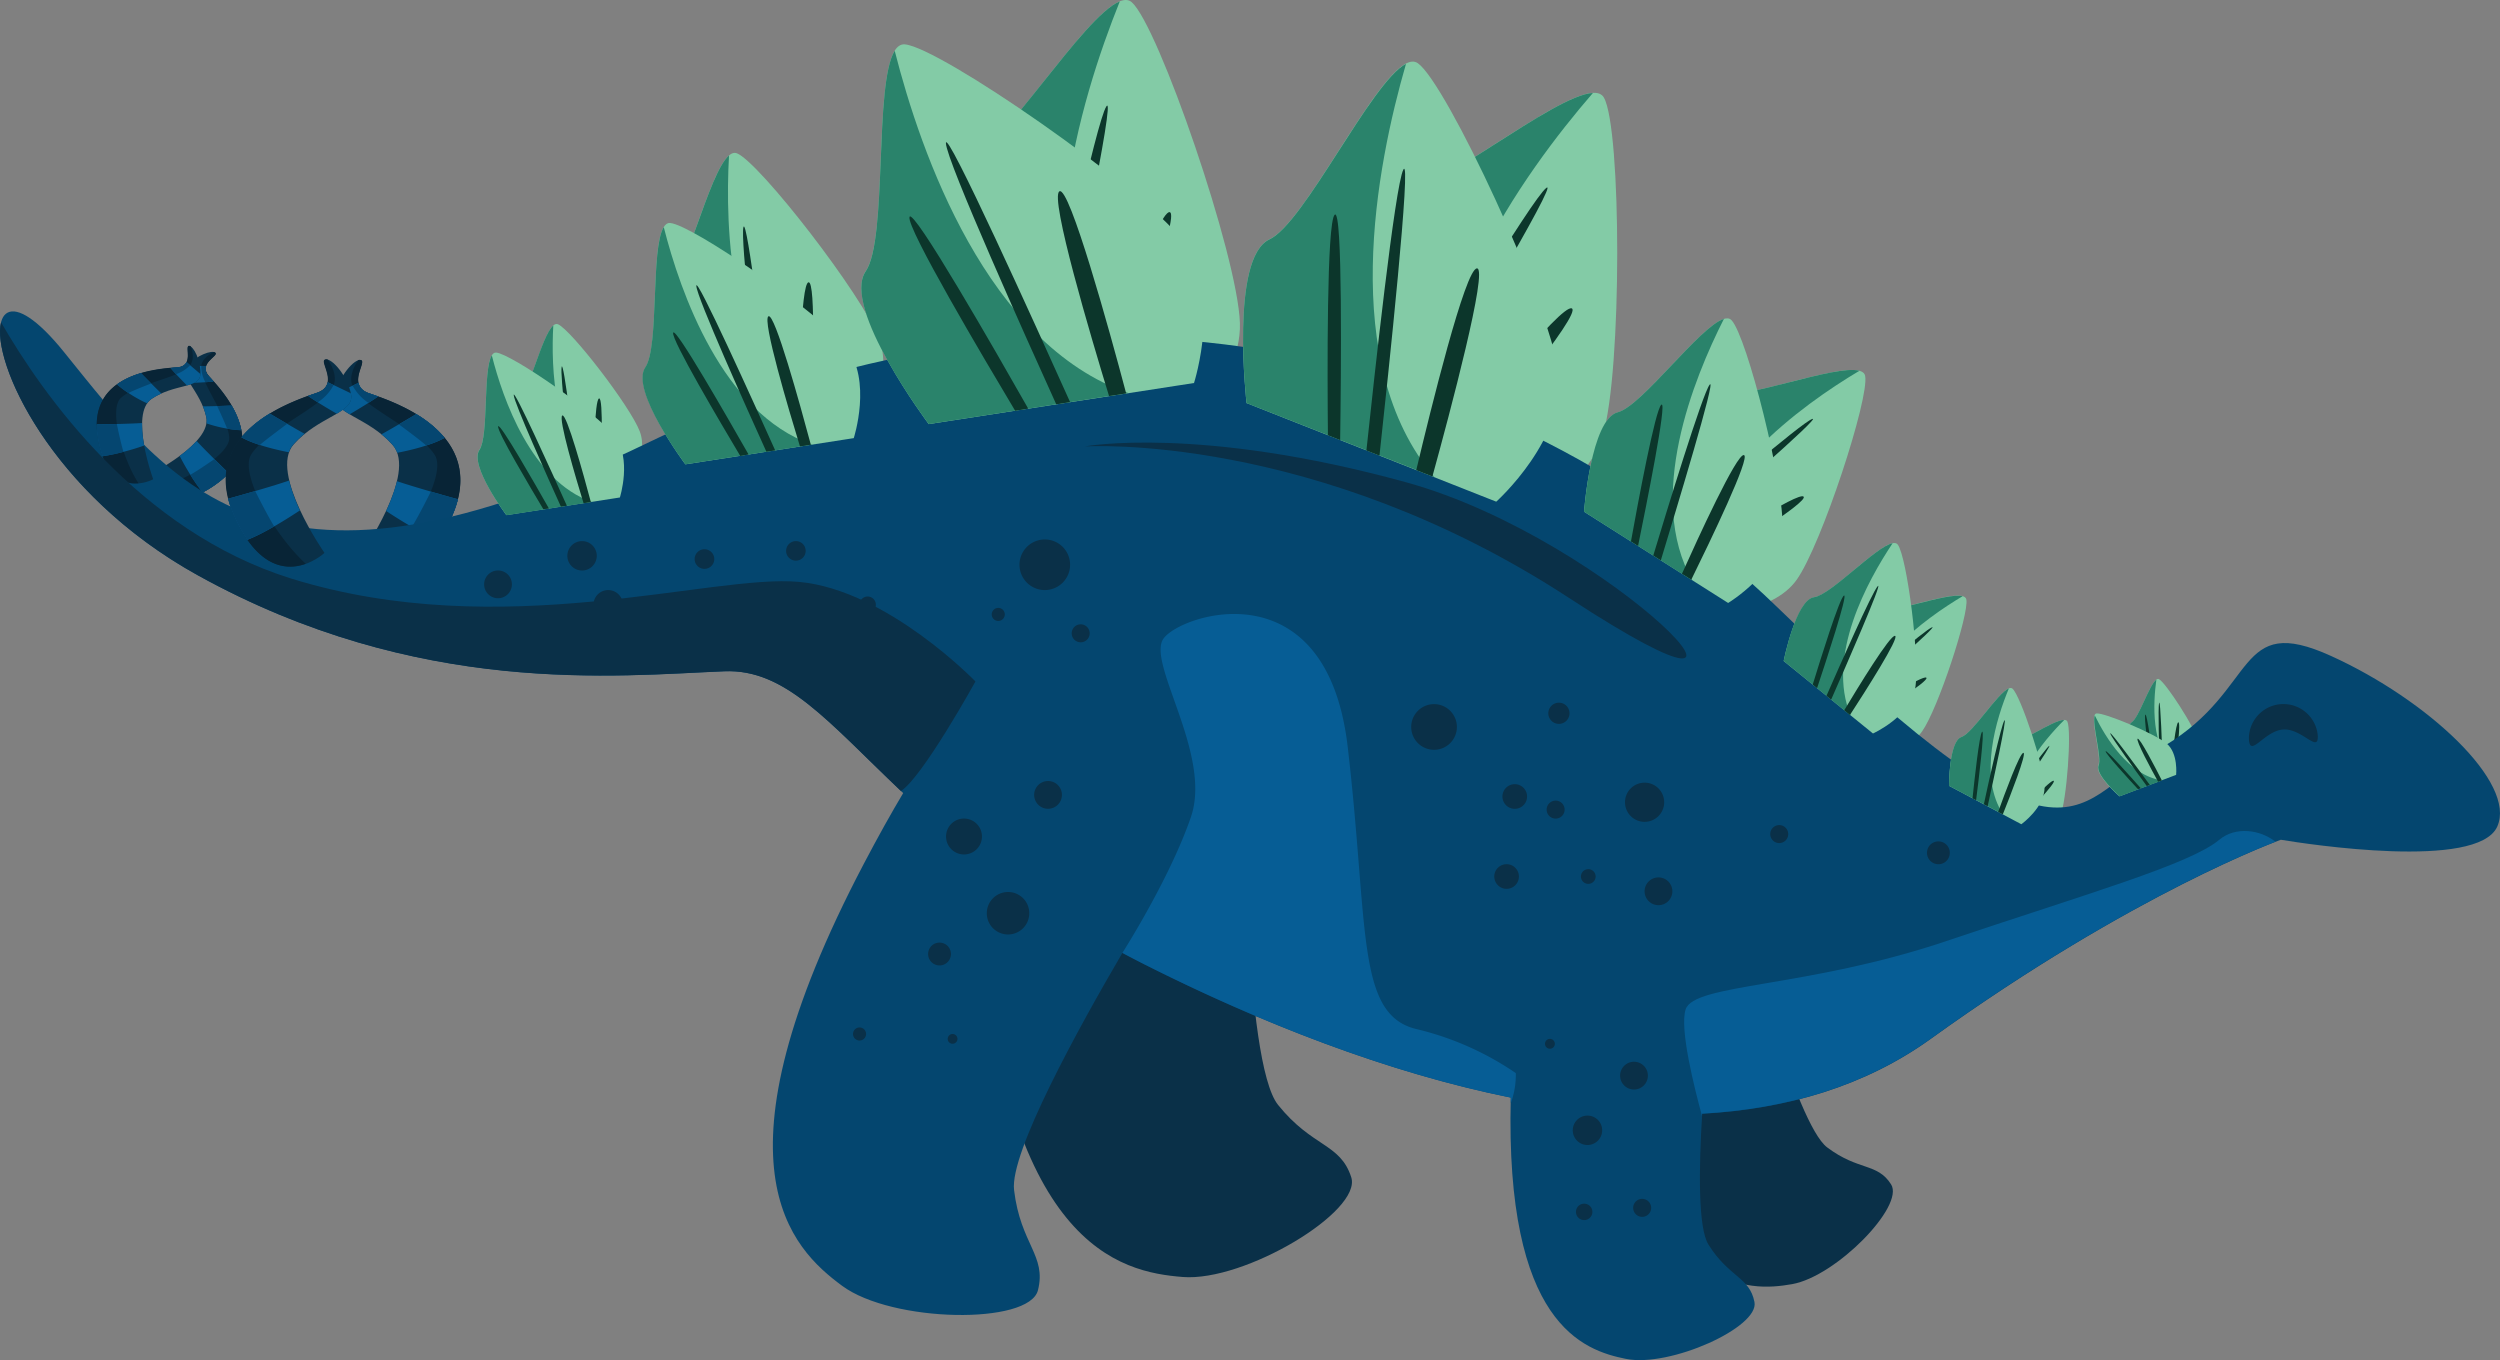 <svg xmlns="http://www.w3.org/2000/svg" viewBox="0 0 608.66 331.16"><rect x="0" y="0" width="608.66" height="331.16" fill="#808080" stroke="none"/><defs><style>.cls-1{fill:#83cba6;}.cls-2{fill:#2a836b;}.cls-3{fill:#0c362b;}.cls-4{fill:#640baa;}.cls-5{fill:#0a3048;}.cls-6{fill:#082436;}.cls-7{fill:#065d95;}.cls-8{fill:#054670;}.cls-9{fill:#04466f;}.cls-10{fill:#fff;}</style></defs><g id="Layer_2" data-name="Layer 2"><g id="Cute_Germ_Bacteria" data-name="Cute Germ &amp; Bacteria"><path class="cls-1" d="M318,81.4l45.18,47.24s22.21-6.83,27-22.5,4.6-75,.3-82.4-40.11,23.74-50.76,23.8S318,81.4,318,81.4Z"/><path class="cls-2" d="M387.82,22.63c-9.58.5-38.66,24.86-48.07,24.91C329.11,47.6,318,81.4,318,81.4l34,35.53C342.18,81.88,370.93,42.14,387.82,22.63Z"/><path class="cls-3" d="M382.69,75.09c-2.53-1.25-24.83,26.75-34,38.42l2.92,3C362.16,104.08,385.17,76.32,382.69,75.09Z"/><path class="cls-3" d="M376.47,45.75c-3.47,2.63-28,43.55-36.75,58.35l2.36,2.47C352.27,89.57,379.94,43.12,376.47,45.75Z"/><path class="cls-4" d="M334.94,99.11c6.83-14.27,24.32-51.25,21.74-50.38s-18,34.76-24,48.06Z"/><path class="cls-1" d="M225.59,78.55l58,30.07s18.8-13.64,18.28-30S282,6.17,275.53.53,245.26,36,235.21,39.47,225.59,78.55,225.59,78.55Z"/><path class="cls-2" d="M272.63.34c-8.9,3.58-28.53,36-37.42,39.13-10.05,3.5-9.62,39.08-9.62,39.08l43.65,22.62C248.62,71.18,263,24.27,272.63.34Z"/><path class="cls-3" d="M284.76,51.65C282,51.28,269.91,85,265,99l3.75,1.94C274.71,85.72,287.5,52,284.76,51.65Z"/><path class="cls-3" d="M269.37,25.89C266.94,29.51,257,76.15,253.48,93l3,1.58C260.65,75.19,271.8,22.28,269.37,25.89Z"/><path class="cls-4" d="M247.35,89.83c1.84-15.72,6.42-56.37,4.26-54.71s-5.76,38.71-7.11,53.23Z"/><path class="cls-5" d="M302.8,189.35s0,69.25,8.36,79.65,15.14,9.3,17.82,17.62-26,25.5-41.05,24.28-43.74-7.11-49.79-90.08,17.64-50.9,17.64-50.9Z"/><path class="cls-1" d="M164.11,99.5l44.67,6.77s9.27-13.12,5.28-23.73-29.14-43-34.63-45.21-11.92,29.93-17.72,34.45S164.11,99.5,164.11,99.5Z"/><path class="cls-2" d="M177.49,37.85c-5,4.32-10.65,29.93-15.78,33.93-5.8,4.53,2.4,27.72,2.4,27.72l33.59,5.09C177.54,89.55,176.49,55.66,177.49,37.85Z"/><path class="cls-3" d="M196.84,68.73c-1.92.39-2.29,25.12-2.37,35.37l2.88.44C197.84,93.26,198.71,68.35,196.84,68.73Z"/><path class="cls-3" d="M181,55.3c-.79,2.9,3.1,35.64,4.53,47.45l2.34.36C186.3,89.5,181.83,52.39,181,55.3Z"/><path class="cls-4" d="M180.86,102c-2.3-10.7-8.34-38.32-9.39-36.76s4.84,26.62,7.19,36.42Z"/><path class="cls-5" d="M424.62,225.58s12.56,48,20.23,53.77,12.2,3.71,15.56,9-13.38,22.4-24.09,24.29-31.64,3-50.87-53.49,3-38.52,3-38.52Z"/><path class="cls-1" d="M127,114.76l25.75,3.91s5.34-7.56,3-13.67S139,80.23,135.83,78.94,129,96.19,125.61,98.79,127,114.76,127,114.76Z"/><path class="cls-2" d="M134.71,79.24c-2.9,2.49-6.14,17.25-9.1,19.55-3.34,2.61,1.38,16,1.38,16l19.37,2.94C134.73,109,134.13,89.5,134.71,79.24Z"/><path class="cls-3" d="M145.86,97c-1.11.23-1.32,14.48-1.37,20.39l1.67.25C146.44,111.17,146.94,96.82,145.86,97Z"/><path class="cls-3" d="M136.75,89.29c-.45,1.68,1.79,20.54,2.62,27.35l1.34.2C139.79,109,137.21,87.62,136.75,89.29Z"/><path class="cls-4" d="M136.65,116.23c-1.32-6.16-4.81-22.08-5.41-21.18s2.79,15.34,4.14,21Z"/><path class="cls-1" d="M398.81,111.78l17.81,37.54s14.77.32,20.81-8.17,17.77-44.32,16.66-49.66-28.95,6.3-35.39,4.21S398.81,111.78,398.81,111.78Z"/><path class="cls-2" d="M452.7,90.27c-5.89-1.61-28.31,7.28-34,5.43-6.43-2.1-19.89,16.08-19.89,16.08L412.21,140C413.3,116.9,438.6,98.67,452.7,90.27Z"/><path class="cls-3" d="M439.11,120.91c-1.29-1.26-20.34,11.18-28.19,16.39l1.15,2.42C420.92,134.3,440.36,122.15,439.11,120.91Z"/><path class="cls-3" d="M441.22,102c-2.62.89-25.58,20.69-33.85,27.86l.93,2C417.85,123.56,443.84,101.06,441.22,102Z"/><path class="cls-4" d="M405.49,125.86c7-7.25,24.92-26.07,23.19-26.06s-17.8,17.38-24.07,24.21Z"/><path class="cls-1" d="M442.94,159.07l11.54,24.3s9.56.21,13.47-5.29,11.5-28.69,10.78-32.15S460,150,455.82,148.66,442.94,159.07,442.94,159.07Z"/><path class="cls-2" d="M477.83,145.15c-3.81-1-18.33,4.71-22,3.51-4.16-1.36-12.88,10.41-12.88,10.41l8.68,18.28C452.33,162.39,468.7,150.59,477.83,145.15Z"/><path class="cls-3" d="M469,165c-.83-.82-13.16,7.24-18.25,10.61l.75,1.57C457.25,173.65,469.84,165.78,469,165Z"/><path class="cls-3" d="M470.4,152.71c-1.7.58-16.56,13.4-21.91,18l.6,1.27C455.27,166.7,472.09,152.13,470.4,152.71Z"/><path class="cls-4" d="M447.27,168.18c4.51-4.69,16.13-16.87,15-16.86S450.76,162.57,446.7,167Z"/><path class="cls-1" d="M481.49,190.55l11.88,14.38s6.47-1.48,8.16-5.84,2.86-21.24,1.79-23.44-11.91,5.92-14.94,5.72S481.49,190.55,481.49,190.55Z"/><path class="cls-2" d="M502.58,175.27c-2.74-.05-11.52,6.28-14.2,6.1-3-.2-6.89,9.18-6.89,9.18l8.94,10.82C488.36,191.19,497.37,180.48,502.58,175.27Z"/><path class="cls-3" d="M500,190.1c-.69-.41-7.62,7.09-10.46,10.23l.76.93C493.59,197.92,500.71,190.5,500,190.1Z"/><path class="cls-3" d="M498.87,181.62c-1,.68-8.86,11.81-11.67,15.84l.62.75C491.07,193.59,499.91,180.94,498.87,181.62Z"/><path class="cls-4" d="M486,195.94c2.24-3.92,8-14.08,7.23-13.88s-5.84,9.52-7.82,13.18Z"/><path class="cls-1" d="M519,184.74l14.05,3.41s3.33-3.92,2.35-7.42-8.08-14.51-9.77-15.38-4.64,9.2-6.61,10.49S519,184.74,519,184.74Z"/><path class="cls-2" d="M525,165.46c-1.73,1.24-4.24,9.24-6,10.38-2,1.28,0,8.9,0,8.9l10.57,2.56C523.6,181.94,524.22,171.11,525,165.46Z"/><path class="cls-3" d="M530.34,175.85c-.62.07-1.43,7.94-1.75,11.21l.91.22C530,183.7,531,175.78,530.34,175.85Z"/><path class="cls-3" d="M525.68,171.12c-.33.91,0,11.45.12,15.26l.73.17C526.4,182.17,526,170.22,525.68,171.12Z"/><path class="cls-3" d="M524.31,186c-.43-3.48-1.58-12.45-2-12s.8,8.62,1.27,11.81Z"/><path class="cls-5" d="M36.5,115.49s15.17-7.59,13.71-14-6.7-9.83-4.6-12.39,6.06-4,6.83-3.21-4.36,2.63-1.52,5.75,15.18,15.94,2.33,25.73S36.5,115.49,36.5,115.49Z"/><path class="cls-6" d="M55.81,106.51c-.34-4.71-5.73-11.65-6.76-15.94-.6-2.51,1.29-4,3-4.86a.83.83,0,0,1,.42.2c.76.83-4.36,2.63-1.52,5.75s15.18,15.94,2.33,25.73c-8,6.1-12.55,3.85-14.83,1.3C45.61,116.9,56.1,110.48,55.81,106.51Z"/><path class="cls-7" d="M55.67,115.2a18.76,18.76,0,0,1-2.42,2.19,25,25,0,0,1-3.92,2.49A58,58,0,0,1,43.74,111a28,28,0,0,0,4.13-3.64C49.72,109.38,53.43,113,55.67,115.2Z"/><path class="cls-8" d="M52.18,111.78c1.26,1.25,2.51,2.48,3.49,3.42a18.76,18.76,0,0,1-2.42,2.19,25,25,0,0,1-3.92,2.49,36.13,36.13,0,0,1-3-4.28C48.46,114.38,51.45,112.29,52.18,111.78Z"/><path class="cls-7" d="M50.21,101.51a15.56,15.56,0,0,0-.82-2.58c1.63,0,4.48-.1,7-.19a19.31,19.31,0,0,1,2.36,6,31.73,31.73,0,0,1-8.48-1.66A4,4,0,0,0,50.21,101.51Z"/><path class="cls-8" d="M52.87,98.86c1.14,0,2.36-.07,3.51-.12a19.31,19.31,0,0,1,2.36,6,19,19,0,0,1-3.44-.36C54.78,103,53.61,100.43,52.87,98.86Z"/><path class="cls-7" d="M52,92.88c-1.56.19-4.08.3-5.84.36-1-1.67-1.52-3-.58-4.12a2.09,2.09,0,0,1,.14-.17l4.4.22a2.49,2.49,0,0,0,.77,2.49Z"/><path class="cls-8" d="M52,92.88c-.57.07-1.27.13-2,.18a8.22,8.22,0,0,1-1-4l1.12.06a2.49,2.49,0,0,0,.77,2.49Z"/><path class="cls-5" d="M88.08,134.74s13.6-19.49,7.53-26.39-14.83-7.62-14-12.17,4.77-9,6.27-8.51-3.61,6.14,2,8.09,29.34,9.47,20.06,30.12S88.08,134.74,88.08,134.74Z"/><path class="cls-6" d="M105.84,110.76c-3.57-5.56-14.84-10.5-19-15.09-2.41-2.69-1.1-5.83.4-8a1.08,1.08,0,0,1,.66,0c1.49.51-3.61,6.14,2,8.09s29.34,9.47,20.06,30.12c-5.79,12.87-12.87,13.13-17.38,11.51C100.24,130.38,108.86,115.46,105.84,110.76Z"/><path class="cls-7" d="M111.49,121.55a26.59,26.59,0,0,1-1.53,4.33,34.9,34.9,0,0,1-3.16,5.68c-4.08-1.59-9.63-5.07-12.8-7.16a39.91,39.91,0,0,0,2.65-7.25C100.27,118.38,107.28,120.4,111.49,121.55Z"/><path class="cls-8" d="M104.89,119.68c2.39.7,4.76,1.37,6.6,1.87a26.59,26.59,0,0,1-1.53,4.33,34.9,34.9,0,0,1-3.16,5.68,50.23,50.23,0,0,1-6.52-3.27C102.06,125.37,104.34,120.8,104.89,119.68Z"/><path class="cls-7" d="M95.61,108.35a22.25,22.25,0,0,0-2.74-2.61c2-1.11,5.45-3.12,8.47-4.92a27,27,0,0,1,6.92,5.79c-3.15,1.75-8.24,3-11.55,3.63A6.05,6.05,0,0,0,95.61,108.35Z"/><path class="cls-8" d="M97.11,103.32c1.38-.81,2.85-1.67,4.23-2.5a27,27,0,0,1,6.92,5.79,25.71,25.71,0,0,1-4.49,1.85C102.21,107.1,99.06,104.75,97.11,103.32Z"/><path class="cls-7" d="M92.07,96.52c-1.79,1.27-4.81,3.09-6.94,4.35-2.34-1.4-3.86-2.66-3.48-4.69l.06-.3,5.57-2.68a3.48,3.48,0,0,0,2.62,2.56Z"/><path class="cls-8" d="M92.07,96.52c-.65.47-1.47,1-2.36,1.56a11.46,11.46,0,0,1-3.85-4.19l1.42-.69a3.48,3.48,0,0,0,2.62,2.56Z"/><path class="cls-9" d="M567.54,159.71c-23.41-10.65-17.56,8-40.45,21.82S505.8,218.79,432.88,148,250.32,62.84,158.24,107.55,42.21,118.73,15.6,85.73-5.69,110.21,48.07,140s102.19,24.48,128.27,23.42c15-.62,25.27,12.36,43.55,29.67-2.92,4.89-6.09,10.57-9.56,17.17-38.68,73.65-17.49,93.78-5.3,102.79s45.56,9.54,47.68,1.06-4.24-11.13-5.82-24.37c-1.09-9.06,15.67-39.45,26.37-57.74,1.72.92,3.47,1.83,5.27,2.74,28.37,14.3,59.31,26.42,89.29,32.48-1.43,55.22,17.68,61.54,28.05,63.62,10.65,2.14,32.49-7.69,31.28-13.84s-6.14-5.93-11.21-14c-2.54-4.06-2.35-18.47-1.52-31.83,20.6-1.14,39.65-6.71,55.72-18.29,49.5-35.66,85.16-48.43,85.16-48.43,6.39,1.06,47.9,7.45,52.69-3.2S591,170.35,567.54,159.71Z"/><path class="cls-1" d="M303.49,98.14l60.79,24s17.32-15.49,15.13-31.74-27.18-70-34.2-75-26.49,38.35-36.14,42.86S303.49,98.14,303.49,98.14Z"/><path class="cls-2" d="M342.31,15.54C333.82,20,317.6,54.3,309.07,58.29c-9.64,4.5-5.58,39.85-5.58,39.85l45.72,18C325.64,88.45,335.13,40.33,342.31,15.54Z"/><path class="cls-3" d="M359.6,65.34c-2.83-.07-11.36,34.69-14.79,49.11l3.93,1.55C353.07,100.26,362.36,65.42,359.6,65.34Z"/><path class="cls-3" d="M341.67,41.29c-2.05,3.85-7.17,51.26-9,68.38l3.18,1.26C338,91.23,343.72,37.45,341.67,41.29Z"/><path class="cls-3" d="M326.28,107.14c.23-15.82.64-56.73-1.33-54.86s-1.79,39.1-1.65,53.68Z"/><path class="cls-1" d="M226.11,103.25l64.59-10s7.1-22.12-3-35S228.84,11.52,220.29,10.8,216.82,57.28,210.78,66,226.11,103.25,226.11,103.25Z"/><path class="cls-2" d="M217.83,12.36c-5.06,8.15-1.71,45.93-7.05,53.68-6.05,8.77,15.33,37.21,15.33,37.21l48.57-7.55C240.33,83.69,224.18,37.37,217.83,12.36Z"/><path class="cls-3" d="M257.94,46.58c-2.48,1.36,7.73,35.67,12.07,49.84l4.17-.64C270,80,260.36,45.24,257.94,46.58Z"/><path class="cls-3" d="M230.3,34.9c.18,4.35,19.74,47.85,26.85,63.52l3.38-.52C252.41,79.82,230.13,30.55,230.3,34.9Z"/><path class="cls-3" d="M250.33,99.48c-7.81-13.76-28.14-49.26-28.9-46.65S239.66,87.47,247.15,100Z"/><path class="cls-1" d="M166.86,113.05l41-6.38S212.42,92.61,206,84.4s-37.41-29.65-42.84-30.11-2.21,29.54-6,35.11S166.86,113.05,166.86,113.05Z"/><path class="cls-2" d="M161.6,55.29c-3.22,5.17-1.09,29.19-4.48,34.11-3.85,5.57,9.74,23.65,9.74,23.65l30.87-4.8C175.9,100.62,165.63,71.18,161.6,55.29Z"/><path class="cls-3" d="M187.09,77c-1.58.87,4.91,22.67,7.67,31.68l2.65-.41C194.73,98.28,188.63,76.19,187.09,77Z"/><path class="cls-3" d="M169.53,69.61c.11,2.77,12.54,30.41,17.06,40.37l2.14-.33C183.57,98.16,169.42,66.84,169.53,69.61Z"/><path class="cls-3" d="M182.25,110.65c-5-8.74-17.88-31.3-18.36-29.64s11.58,22,16.34,30Z"/><path class="cls-1" d="M385.65,124.58l35.09,22.22s12.66-7.61,13.22-18-8.63-46.95-12.42-50.87-21.11,20.78-27.66,22.45S385.65,124.58,385.65,124.58Z"/><path class="cls-2" d="M419.71,77.64c-5.83,1.78-20,21.25-25.83,22.73-6.56,1.66-8.23,24.21-8.23,24.21L412,141.3C400.63,121.17,412.29,92.26,419.71,77.64Z"/><path class="cls-3" d="M424.58,110.79c-1.76-.38-11.22,20.3-15.08,28.9l2.27,1.43C416.35,131.81,426.3,111.17,424.58,110.79Z"/><path class="cls-3" d="M416.25,93.64c-1.74,2.16-10.58,31.15-13.74,41.62l1.84,1.16C408,124.38,418,91.49,416.25,93.64Z"/><path class="cls-3" d="M398.81,132.91c2-9.85,7.15-35.34,5.69-34.4s-5.77,24.19-7.42,33.31Z"/><path class="cls-1" d="M123.28,125.41l27.64-4.29s3-9.47-1.29-15-25.18-20-28.84-20.28-1.49,19.89-4.07,23.64S123.28,125.41,123.28,125.41Z"/><path class="cls-2" d="M119.74,86.52c-2.17,3.49-.74,19.66-3,23-2.59,3.75,6.56,15.92,6.56,15.92l20.79-3.23C129.36,117,122.45,97.22,119.74,86.52Z"/><path class="cls-3" d="M136.9,101.16c-1.06.59,3.31,15.27,5.17,21.33l1.78-.27C142.05,115.47,137.94,100.59,136.9,101.16Z"/><path class="cls-3" d="M125.07,96.17c.08,1.86,8.45,20.47,11.49,27.18l1.45-.22C134.53,115.39,125,94.3,125.07,96.17Z"/><path class="cls-3" d="M133.64,123.8c-3.34-5.89-12-21.08-12.36-20s7.8,14.82,11,20.17Z"/><path class="cls-1" d="M434.26,160.93,456,178.58s9.07-4.08,10.28-11-2-32.07-4.25-35-15.77,12.21-20.28,12.8S434.26,160.93,434.26,160.93Z"/><path class="cls-2" d="M460.78,132.26c-4,.72-15.09,12.61-19.08,13.13-4.52.59-7.44,15.54-7.44,15.54l16.31,13.27C444.55,159.84,454.65,141.44,460.78,132.26Z"/><path class="cls-3" d="M461.39,154.81c-1.15-.4-9.12,12.67-12.39,18.12l1.4,1.14C454.21,168.21,462.51,155.2,461.39,154.81Z"/><path class="cls-3" d="M457.19,142.68c-1.33,1.3-9.56,20-12.51,26.73l1.14.92C449.24,162.57,458.52,141.38,457.19,142.68Z"/><path class="cls-3" d="M442.39,167.54c2.14-6.42,7.6-23,6.56-22.55s-5.79,15.72-7.62,21.69Z"/><path class="cls-1" d="M474.51,191.32l17.61,9.35s5.77-4.11,5.66-9.11-5.84-22.15-7.8-23.89-9.34,10.72-12.42,11.76S474.51,191.32,474.51,191.32Z"/><path class="cls-2" d="M489.09,167.6c-2.72,1.07-8.81,10.91-11.53,11.83-3.08,1-3.05,11.89-3.05,11.89l13.24,7C481.55,189.13,486.07,174.87,489.09,167.6Z"/><path class="cls-3" d="M492.64,183.29c-.86-.12-4.63,10.13-6.16,14.38l1.13.61C489.47,193.65,493.47,183.41,492.64,183.29Z"/><path class="cls-3" d="M488,175.39c-.75,1.09-3.92,15.29-5,20.42l.92.49C485.21,190.4,488.77,174.3,488,175.39Z"/><path class="cls-3" d="M481.11,194.82c.61-4.79,2.13-17.17,1.47-16.67s-1.88,11.78-2.34,16.21Z"/><path class="cls-1" d="M516,193.88l13.81-5.23s.55-5.22-2.29-7.61-15.19-7.58-17.11-7.34,1.39,10.45.46,12.67S516,193.88,516,193.88Z"/><path class="cls-2" d="M510,174.17c-.73,2,1.77,10.23.94,12.2-.92,2.22,5.13,7.51,5.13,7.51L526.42,190C518.26,188.89,512.53,179.4,510,174.17Z"/><path class="cls-3" d="M520.43,179.86c-.49.42,3.37,7.53,5,10.46l.9-.33C524.65,186.69,520.9,179.46,520.43,179.86Z"/><path class="cls-3" d="M513.77,178.57c.24,1,6.6,9.66,8.9,12.8l.72-.28C520.76,187.47,513.53,177.61,513.77,178.57Z"/><path class="cls-3" d="M521.21,191.92c-2.37-2.68-8.52-9.59-8.56-9s5.64,6.81,7.88,9.22Z"/><path class="cls-5" d="M37.3,116.69s-5.83-15.93-.38-19.59,11.62-2.55,11.85-5.85-1.64-7.09-2.76-7,1.36,4.89-2.85,5.22-22,1.18-19.34,17.12S37.3,116.69,37.3,116.69Z"/><path class="cls-6" d="M29.42,96.9c3.48-3.19,12.16-4.54,15.85-7,2.16-1.41,1.83-3.82,1.18-5.57a.75.75,0,0,0-.44-.14c-1.13.08,1.36,4.89-2.85,5.22s-22,1.18-19.34,17.12c1.64,9.94,6.48,11.41,9.89,11.11C29.7,111.46,26.48,99.59,29.42,96.9Z"/><path class="cls-7" d="M23.56,103.32a18.14,18.14,0,0,0,.26,3.26,25.12,25.12,0,0,0,1.14,4.5,59.12,59.12,0,0,0,10.14-2.61,28.72,28.72,0,0,1-.5-5.48C31.87,103.17,26.66,103.29,23.56,103.32Z"/><path class="cls-8" d="M28.45,103.23l-4.89.09a18.14,18.14,0,0,0,.26,3.26,25.12,25.12,0,0,0,1.14,4.5,36.18,36.18,0,0,0,5.1-1.07C29.36,107.67,28.62,104.1,28.45,103.23Z"/><path class="cls-7" d="M36.92,97.1a16.81,16.81,0,0,1,2.37-1.3c-1.18-1.13-3.19-3.15-4.95-4.94a19.4,19.4,0,0,0-5.83,2.73,31.4,31.4,0,0,0,7.31,4.61A4.26,4.26,0,0,1,36.92,97.1Z"/><path class="cls-8" d="M36.81,93.36c-.81-.81-1.67-1.68-2.47-2.5a19.4,19.4,0,0,0-5.83,2.73,18.11,18.11,0,0,0,2.76,2.1C32.59,95,35.19,94,36.81,93.36Z"/><path class="cls-7" d="M41.52,89.59c1,1.2,2.76,3,4,4.26,1.87-.53,3.15-1.13,3.25-2.6,0-.07,0-.14,0-.21l-3.36-2.87a2.49,2.49,0,0,1-2.27,1.29Z"/><path class="cls-8" d="M41.52,89.59c.37.44.84,1,1.34,1.5a8.16,8.16,0,0,0,3.43-2.19l-.86-.73a2.49,2.49,0,0,1-2.27,1.29Z"/><path class="cls-5" d="M79,134.61s-13.6-19.49-7.53-26.39,14.82-7.62,14-12.17-4.76-9-6.26-8.51,3.6,6.14-2,8.09-29.34,9.47-20.06,30.12S79,134.61,79,134.61Z"/><path class="cls-6" d="M61.18,110.63c3.58-5.57,14.85-10.5,19-15.09,2.42-2.69,1.11-5.83-.4-8a1.05,1.05,0,0,0-.65,0c-1.5.51,3.6,6.14-2,8.09s-29.34,9.47-20.06,30.12c5.78,12.87,12.86,13.13,17.37,11.51C66.78,130.25,58.17,115.33,61.18,110.63Z"/><path class="cls-7" d="M55.54,121.42a25.67,25.67,0,0,0,1.53,4.33,34.18,34.18,0,0,0,3.15,5.68c4.09-1.6,9.63-5.07,12.81-7.17A39.09,39.09,0,0,1,70.38,117C66.75,118.25,59.74,120.27,55.54,121.42Z"/><path class="cls-8" d="M62.13,119.55c-2.39.7-4.76,1.37-6.59,1.87a25.67,25.67,0,0,0,1.53,4.33,34.18,34.18,0,0,0,3.15,5.68,51.62,51.62,0,0,0,6.53-3.27C65,125.24,62.68,120.67,62.13,119.55Z"/><path class="cls-7" d="M71.42,108.22a22.19,22.19,0,0,1,2.73-2.61c-2-1.11-5.45-3.12-8.47-4.92a27.24,27.24,0,0,0-6.91,5.78c3.15,1.76,8.24,3,11.55,3.64A5.69,5.69,0,0,1,71.42,108.22Z"/><path class="cls-8" d="M69.92,103.18c-1.38-.8-2.86-1.67-4.24-2.49a27.24,27.24,0,0,0-6.91,5.78,25.15,25.15,0,0,0,4.48,1.86C64.82,107,68,104.62,69.92,103.18Z"/><path class="cls-7" d="M75,96.39c1.79,1.27,4.82,3.09,7,4.34,2.34-1.39,3.86-2.65,3.47-4.68l-.06-.3-5.57-2.68a3.45,3.45,0,0,1-2.61,2.56Z"/><path class="cls-8" d="M75,96.39c.66.47,1.48,1,2.36,1.56a11.36,11.36,0,0,0,3.85-4.19l-1.42-.69a3.45,3.45,0,0,1-2.61,2.56Z"/><path class="cls-5" d="M194.57,141.67c-21.46-2-72.33,15.1-123.59-.79C33.65,129.3,10.23,95.81.26,78.46c-2.4,9.39,11.89,41.65,47.81,61.56,53.75,29.8,102.19,24.48,128.27,23.42,14.86-.61,25.06,12.09,43,29.13,5.2-3.22,18.15-26.66,18.15-26.66S216,143.66,194.57,141.67Z"/><path class="cls-7" d="M273.26,232c1.72.92,3.47,1.83,5.27,2.74,28.37,14.3,59.31,26.42,89.29,32.48l0,1.35a19.71,19.71,0,0,0,1.22-7.31,72.7,72.7,0,0,0-24.24-10.73c-14.7-3.58-11.52-24.64-16.69-68.75s-40.93-32.18-44.9-26.22,11.92,28.21,6.75,43.31S273.26,232,273.26,232Z"/><path class="cls-7" d="M554,204.93c-3.67-2.91-9.68-3.82-13.68-.48-7.16,6-32.19,13.12-66.37,24.64s-61.59,10.33-63.57,16.69c-1.49,4.74,2.12,19,4,25.93,0-.19,0-.38,0-.57,20.6-1.14,39.65-6.71,55.72-18.29C514,221.23,547,207.61,554,204.93Z"/><path class="cls-5" d="M264.1,108.69s56-3.58,118,36.95,10.73-14.3-39.73-28.21S264.1,108.69,264.1,108.69Z"/><path class="cls-5" d="M260.53,137.5a6.16,6.16,0,1,1-6.16-6.16A6.16,6.16,0,0,1,260.53,137.5Z"/><path class="cls-5" d="M265.3,154.19a2.19,2.19,0,1,1-2.19-2.19A2.19,2.19,0,0,1,265.3,154.19Z"/><path class="cls-5" d="M244.63,149.62A1.59,1.59,0,1,1,243,148,1.59,1.59,0,0,1,244.63,149.62Z"/><path class="cls-5" d="M239.07,203.66a4.37,4.37,0,1,1-4.37-4.37A4.37,4.37,0,0,1,239.07,203.66Z"/><path class="cls-5" d="M250.59,222.34a5.17,5.17,0,1,1-5.16-5.17A5.16,5.16,0,0,1,250.59,222.34Z"/><path class="cls-5" d="M258.54,193.53a3.38,3.38,0,1,1-3.38-3.38A3.37,3.37,0,0,1,258.54,193.53Z"/><path class="cls-5" d="M231.52,232.27a2.78,2.78,0,1,1-2.78-2.78A2.77,2.77,0,0,1,231.52,232.27Z"/><path class="cls-5" d="M210.86,251.74a1.59,1.59,0,1,1-1.59-1.59A1.59,1.59,0,0,1,210.86,251.74Z"/><path class="cls-5" d="M233.11,252.93a1.19,1.19,0,1,1-1.19-1.19A1.19,1.19,0,0,1,233.11,252.93Z"/><path class="cls-5" d="M378.55,254.13a1.2,1.2,0,1,1-1.2-1.2A1.2,1.2,0,0,1,378.55,254.13Z"/><path class="cls-5" d="M390.07,275.19a3.58,3.58,0,1,1-3.58-3.58A3.57,3.57,0,0,1,390.07,275.19Z"/><path class="cls-5" d="M401.2,261.87a3.38,3.38,0,1,1-3.38-3.37A3.38,3.38,0,0,1,401.2,261.87Z"/><path class="cls-5" d="M387.69,295.05a2,2,0,1,1-2-2A2,2,0,0,1,387.69,295.05Z"/><path class="cls-5" d="M402,294.06a2.19,2.19,0,1,1-2.18-2.18A2.19,2.19,0,0,1,402,294.06Z"/><path class="cls-5" d="M369.8,213.4a3,3,0,1,1-3-3A3,3,0,0,1,369.8,213.4Z"/><path class="cls-5" d="M405.17,195.31a4.77,4.77,0,1,1-4.77-4.76A4.77,4.77,0,0,1,405.17,195.31Z"/><path class="cls-5" d="M382.12,173.66a2.58,2.58,0,1,1-2.58-2.58A2.58,2.58,0,0,1,382.12,173.66Z"/><path class="cls-5" d="M354.7,177a5.56,5.56,0,1,1-5.56-5.57A5.56,5.56,0,0,1,354.7,177Z"/><path class="cls-5" d="M371.79,193.92a3,3,0,1,1-3-3A3,3,0,0,1,371.79,193.92Z"/><path class="cls-5" d="M380.93,197.1a2.19,2.19,0,1,1-2.18-2.18A2.19,2.19,0,0,1,380.93,197.1Z"/><path class="cls-5" d="M388.48,213.4a1.79,1.79,0,1,1-1.79-1.79A1.79,1.79,0,0,1,388.48,213.4Z"/><path class="cls-5" d="M405.17,216.38h0Z"/><path class="cls-5" d="M435.37,203.06a2.19,2.19,0,1,1-2.18-2.18A2.19,2.19,0,0,1,435.37,203.06Z"/><path class="cls-5" d="M474.71,207.63a2.78,2.78,0,1,1-2.78-2.78A2.78,2.78,0,0,1,474.71,207.63Z"/><path class="cls-5" d="M407.16,217a3.38,3.38,0,1,1-3.38-3.38A3.38,3.38,0,0,1,407.16,217Z"/><path class="cls-5" d="M145.29,135.31a3.58,3.58,0,1,1-3.57-3.57A3.57,3.57,0,0,1,145.29,135.31Z"/><path class="cls-5" d="M151.65,147.23a3.58,3.58,0,1,1-3.58-3.57A3.58,3.58,0,0,1,151.65,147.23Z"/><path class="cls-5" d="M163.17,147a1.79,1.79,0,1,1-1.78-1.79A1.78,1.78,0,0,1,163.17,147Z"/><path class="cls-5" d="M173.9,136.11a2.39,2.39,0,1,1-2.38-2.39A2.39,2.39,0,0,1,173.9,136.11Z"/><path class="cls-5" d="M196.15,134.12a2.38,2.38,0,1,1-2.38-2.38A2.37,2.37,0,0,1,196.15,134.12Z"/><path class="cls-5" d="M213.24,147.23a2,2,0,1,1-2-2A2,2,0,0,1,213.24,147.23Z"/><path class="cls-5" d="M200.92,151.8a1.39,1.39,0,1,1-1.39-1.39A1.39,1.39,0,0,1,200.92,151.8Z"/><path class="cls-5" d="M124.63,142.27a3.38,3.38,0,1,1-3.38-3.38A3.37,3.37,0,0,1,124.63,142.27Z"/><path class="cls-10" d="M550.85,176.79a1.22,1.22,0,1,1-1.21-1.21A1.21,1.21,0,0,1,550.85,176.79Z"/><path class="cls-5" d="M564.29,179c.28,4.63-3.75-1.67-8.38-1.39s-8.1,7-8.38,2.41a8.4,8.4,0,0,1,16.76-1Z"/></g></g></svg>